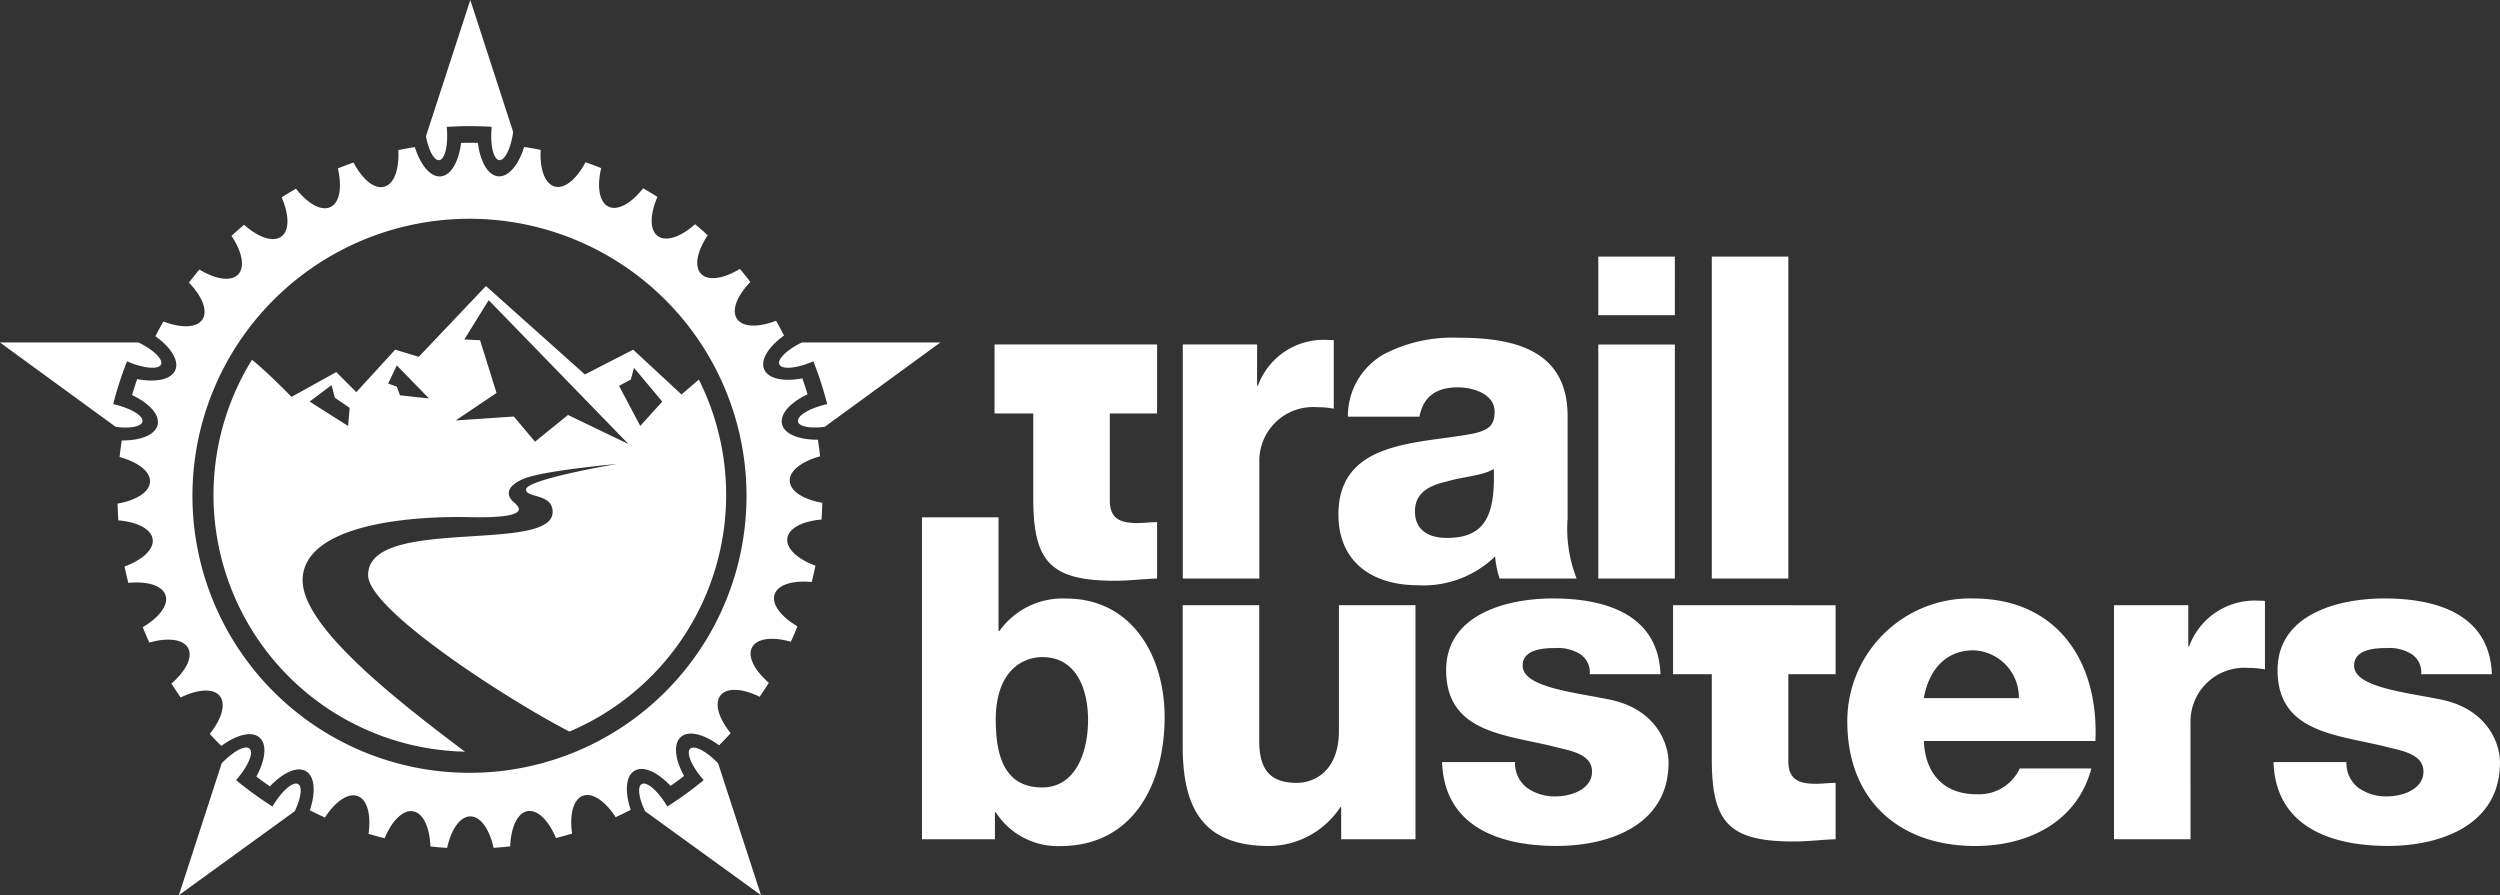 <svg xmlns="http://www.w3.org/2000/svg" width="229" height="82" viewBox="0 0 229 82">
  <rect x="0" y="0" width="229" height="82" fill="#333333" stroke="none"/>
<defs>
    <style>
      .cls-1 {
        fill: #fff;
        fill-rule: evenodd;
      }
    </style>
  </defs>
  <path class="cls-1" d="M343.576,82.3l-9.064-8.1-6.151,6.483L326.2,80.03l-3.561,3.89-1.834-1.837-4.1,2.269s-2.12-2.177-3.621-3.4a23.518,23.518,0,0,0,19.507,35.9c-7.325-5.483-15.083-11.8-14.869-15.881,0.245-4.657,8.867-5.737,15.317-5.6,5.894,0.13,4.449-.992,4.01-1.382-0.735-.654-0.647-1.466.91-2.13,1.754-.748,8.561-1.36,8.561-1.36s-8.315,1.4-8.334,2.335c-0.016.813,2.443,0.329,2.436,2.065-0.016,3.854-17.018.325-16.9,5.822,0.066,3.115,12.385,11.148,18.436,14.292a23.544,23.544,0,0,0,11.855-32.242l-1.588,1.363L348,80.03Zm-21.69,4.719-3.525-2.233,2.015-1.513,0.288,1.153,1.367,0.936Zm4.749-2.809-0.288-.792-0.792-.288,0.792-1.657L329.3,84.5Zm15.394,1.8-3.021,2.449-1.943-2.305-5.323.36,3.741-2.521-1.511-4.827-1.439-.072,2.231-3.6,12.805,13.183Zm8.633-1.225-2.014,2.233-1.943-3.674,1.079-.576,0.288-1.08Zm11.679,7.273c-0.042-.94,1.1-1.8,2.779-2.258q-0.084-.767-0.2-1.522c-1.746.013-3.078-.517-3.287-1.438s0.76-1.974,2.337-2.721q-0.22-.737-0.475-1.459c-1.717.326-3.124,0.043-3.494-.826s0.4-2.079,1.815-3.1q-0.349-.685-0.729-1.35c-1.632.627-3.065,0.6-3.584-.188s0.017-2.112,1.229-3.365q-0.466-.612-0.959-1.2c-1.492.906-2.9,1.134-3.555,0.452s-0.359-2.081.609-3.531q-0.566-.519-1.156-1.01c-1.306,1.158-2.656,1.636-3.418,1.081s-0.725-1.986-.029-3.586q-0.648-.409-1.317-0.788c-1.079,1.375-2.323,2.088-3.172,1.678s-1.068-1.827-.667-3.527q-0.71-.286-1.436-0.538c-0.817,1.548-1.914,2.473-2.823,2.221s-1.376-1.606-1.286-3.351q-0.748-.153-1.509-0.27c-0.528,1.668-1.443,2.772-2.381,2.688s-1.639-1.331-1.861-3.06c-0.243-.005-0.486-0.009-0.729-0.009-0.27,0-.538,0-0.806.01-0.222,1.733-.925,2.982-1.863,3.066s-1.851-1.018-2.379-2.682q-0.76.12-1.508,0.273c0.091,1.748-.378,3.105-1.286,3.357s-2.005-.672-2.82-2.217q-0.726.254-1.435,0.541c0.4,1.7.183,3.123-.667,3.533s-2.09-.3-3.168-1.675q-0.668.38-1.315,0.791c0.7,1.6.735,3.037-.027,3.592s-2.109.077-3.413-1.078q-0.589.493-1.154,1.013c0.97,1.451,1.261,2.854.611,3.535s-2.061.453-3.55-.451q-0.492.589-.956,1.2c1.214,1.255,1.751,2.584,1.233,3.371s-1.95.814-3.579,0.189q-0.378.666-.726,1.352c1.422,1.018,2.189,2.231,1.819,3.1s-1.774,1.15-3.489.826q-0.253.723-.472,1.46c1.581,0.747,2.552,1.8,2.343,2.724s-1.539,1.448-3.283,1.436q-0.119.756-.2,1.523c1.686,0.453,2.828,1.318,2.786,2.261s-1.254,1.7-2.97,2q0.018,0.772.071,1.535c1.738,0.144,3.016.792,3.142,1.726s-0.933,1.9-2.572,2.5q0.154,0.755.343,1.5c1.74-.17,3.115.238,3.407,1.136s-0.581,2.035-2.085,2.921q0.285,0.714.6,1.41c1.681-.478,3.108-0.323,3.555.508s-0.208,2.105-1.528,3.244q0.409,0.651.848,1.28c1.567-.769,3-0.87,3.583-0.133s0.172,2.106-.922,3.463q0.517,0.567,1.061,1.109c1.4-1.036,2.792-1.391,3.5-.77s0.544,2.041-.291,3.572q0.611,0.465,1.242.9c1.2-1.271,2.5-1.869,3.308-1.385s0.9,1.915.349,3.573q0.681,0.348,1.381.666c0.952-1.47,2.128-2.293,3.011-1.961s1.227,1.723.981,3.453q0.732,0.22,1.478.406c0.675-1.614,1.685-2.633,2.613-2.465s1.513,1.473,1.58,3.216q0.759,0.086,1.529.134c0.376-1.7,1.188-2.886,2.129-2.886s1.752,1.178,2.129,2.881q0.767-.051,1.522-0.138c0.067-1.746.655-3.053,1.582-3.221s1.935,0.849,2.609,2.46q0.747-.186,1.478-0.409c-0.248-1.733.1-3.127,0.98-3.459s2.057,0.49,3.008,1.956q0.7-.319,1.38-0.669c-0.553-1.66-.462-3.094.348-3.578s2.107,0.113,3.3,1.381q0.631-.438,1.239-0.905c-0.837-1.533-1-2.957-.291-3.577s2.093-.266,3.5.769q0.543-.544,1.06-1.112c-1.1-1.359-1.514-2.731-.926-3.468s2.012-.636,3.577.131q0.438-.63.845-1.282c-1.323-1.141-1.977-2.417-1.531-3.248s1.871-.986,3.55-0.509q0.317-.7.6-1.411c-1.508-.887-2.382-2.027-2.09-2.925s1.664-1.3,3.4-1.135q0.188-.743.339-1.5c-1.64-.6-2.7-1.568-2.575-2.5s1.4-1.579,3.136-1.724c0.033-.509.056-1.02,0.066-1.535C363.6,93.758,362.383,93,362.341,92.057Zm-29.3,26.733A25.376,25.376,0,1,1,358.38,93.414,25.359,25.359,0,0,1,333.038,118.79Zm-2.8-56.124c0.537-.08.834-1.431,0.679-3.045,0.7-.043,1.406-0.068,2.117-0.068,0.672,0,1.339.022,2,.061-0.156,1.617.141,2.972,0.679,3.052,0.518,0.077,1.073-1.057,1.288-2.58L333.08,48l-4.062,12.478C329.266,61.8,329.77,62.736,330.242,62.666ZM303.05,86.609c0.09-.535-1.1-1.237-2.681-1.589,0.175-.68.37-1.359,0.59-2.036q0.312-.96.677-1.887c1.487,0.649,2.866.785,3.108,0.3,0.233-.469-0.672-1.349-2.052-2.025H290L300.594,87.1C301.925,87.27,302.97,87.08,303.05,86.609Zm60.4-7.24c-1.38.676-2.285,1.556-2.052,2.025,0.242,0.487,1.621.351,3.108-.3q0.363,0.928.677,1.887c0.22,0.677.415,1.356,0.591,2.036-1.581.352-2.772,1.053-2.682,1.589,0.08,0.471,1.125.661,2.456,0.489l10.594-7.728H363.454Zm-10.235,37.22c-0.387.381,0.169,1.652,1.246,2.867-0.513.422-1.039,0.833-1.583,1.229q-0.863.629-1.751,1.192c-0.823-1.395-1.858-2.312-2.338-2.061-0.423.222-.28,1.276,0.3,2.49L359.708,130l-3.93-12.085C354.709,116.811,353.593,116.222,353.219,116.589Zm-35.92,3.227c-0.481-.251-1.515.666-2.339,2.061q-0.888-.566-1.751-1.192-0.815-.594-1.582-1.229c1.076-1.215,1.632-2.486,1.245-2.867s-1.489.222-2.558,1.326L306.384,130,317,122.306C317.578,121.092,317.722,120.038,317.3,119.816ZM425.056,87.693c-4.867.991-12.456,0.5-12.456,7.434,0,4.419,3.176,6.483,7.3,6.483a9.426,9.426,0,0,0,7.053-2.643,8.34,8.34,0,0,0,.412,2.024h7.053a12.483,12.483,0,0,1-.825-5.493V86.123c0-6.071-4.908-7.186-9.981-7.186a13.655,13.655,0,0,0-6.806,1.486,6.509,6.509,0,0,0-3.34,5.741h6.558c0.33-1.776,1.485-2.684,3.5-2.684,1.444,0,3.383.619,3.383,2.23C426.912,87.032,426.252,87.4,425.056,87.693Zm-2.516,9.582c-1.609,0-2.929-.661-2.929-2.437,0-1.694,1.279-2.354,2.887-2.726,1.527-.454,3.341-0.537,4.331-1.156C426.994,95.416,425.88,97.274,422.54,97.274Zm20.876-17.718h-7.011v21.435h7.011V79.556Zm0-8.054h-7.011v5.369h7.011V71.5Zm10.394,0H446.8v29.489h7.011V71.5ZM381.129,122.4h0.082a6.745,6.745,0,0,0,5.9,3.1c6.723,0,9.569-5.74,9.569-11.811,0-5.576-2.97-10.862-9.033-10.862a7.094,7.094,0,0,0-6.1,2.973h-0.082V95.385h-7.012v29.489h6.682V122.4Zm4.371-14.207c3.135,0,4.166,3.014,4.166,5.741,0,2.932-1.113,6.194-4.206,6.194-3.176,0-4.249-2.436-4.249-6.194C381.211,109.469,383.645,108.189,385.5,108.189Zm20.754,17.3a7.881,7.881,0,0,0,6.516-3.551h0.083v2.932h6.806V103.439h-7.012V114.92c0,3.8-2.351,4.791-3.836,4.791-2.268,0-3.465-.991-3.465-3.841V103.439h-7.011v12.886C398.335,121.942,400.108,125.493,406.254,125.493Zm36.585-7.641c0-1.775-1.156-4.914-5.445-5.781-3.217-.661-7.919-1.116-7.919-3.1,0-1.486,1.856-1.61,3.011-1.61a3.871,3.871,0,0,1,2.227.536,1.983,1.983,0,0,1,.907,1.859H442.1c-0.206-5.576-5.2-6.938-9.857-6.938-4.207,0-9.775,1.445-9.775,6.566,0,5.782,5.527,5.906,9.94,7.021,1.2,0.33,3.423.579,3.423,2.272,0,1.652-1.979,2.271-3.3,2.271a4.384,4.384,0,0,1-2.6-.743,2.828,2.828,0,0,1-1.155-2.4h-6.682c0.206,5.989,5.362,7.682,10.477,7.682C437.394,125.493,442.839,123.594,442.839,117.852Zm0.413-8.094H446.8v7.764c0,5.783,1.526,7.559,7.506,7.559,1.279,0,2.558-.166,3.836-0.207v-5.163c-0.619,0-1.2.083-1.815,0.083-1.526,0-2.516-.372-2.516-2.065v-7.971h4.331v-6.319H443.252v6.319ZM384.647,93.639c0,5.782,1.526,7.559,7.506,7.559,1.279,0,2.558-.166,3.836-0.207V95.828c-0.619,0-1.2.083-1.815,0.083-1.526,0-2.515-.372-2.515-2.065V85.875h4.33V79.556H381.1v6.319h3.547v7.764Zm86.115,9.181a11.242,11.242,0,0,0-11.549,11.274c0,7.186,4.744,11.4,11.714,11.4,4.785,0,9.322-2.147,10.641-7.1H475.01a4.114,4.114,0,0,1-4,2.355c-2.97,0-4.661-1.9-4.785-4.874h15.714C482.269,108.6,478.434,102.82,470.762,102.82Zm-4.537,9.127c0.454-2.644,2.062-4.378,4.537-4.378a4.312,4.312,0,0,1,4.166,4.378h-8.7Zm47.331,0.124c-3.217-.661-7.92-1.116-7.92-3.1,0-1.486,1.857-1.61,3.011-1.61a3.875,3.875,0,0,1,2.228.536,1.985,1.985,0,0,1,.907,1.859h6.475c-0.206-5.576-5.2-6.938-9.857-6.938-4.207,0-9.775,1.445-9.775,6.566,0,5.782,5.527,5.906,9.94,7.021,1.2,0.33,3.423.579,3.423,2.272,0,1.652-1.979,2.271-3.3,2.271a4.387,4.387,0,0,1-2.6-.743,2.827,2.827,0,0,1-1.154-2.4h-6.682c0.206,5.989,5.362,7.682,10.476,7.682,4.826,0,10.27-1.9,10.27-7.641C519,116.077,517.845,112.938,513.556,112.071Zm-108.2-21.694a4.927,4.927,0,0,1,5.279-5.08,8.494,8.494,0,0,1,1.538.137V79.158c-0.171-.01-0.342-0.015-0.507-0.015a6.4,6.4,0,0,0-6.434,4.171h-0.083V79.556h-6.805v21.435h7.012V90.377Zm85.173,16.82h-0.083v-3.758h-6.805v21.435h7.011V114.26a4.927,4.927,0,0,1,5.279-5.08,8.5,8.5,0,0,1,1.539.137v-6.276c-0.171-.009-0.342-0.015-0.507-0.015A6.4,6.4,0,0,0,490.526,107.2Z" transform="translate(-290 -48)"/>
</svg>
